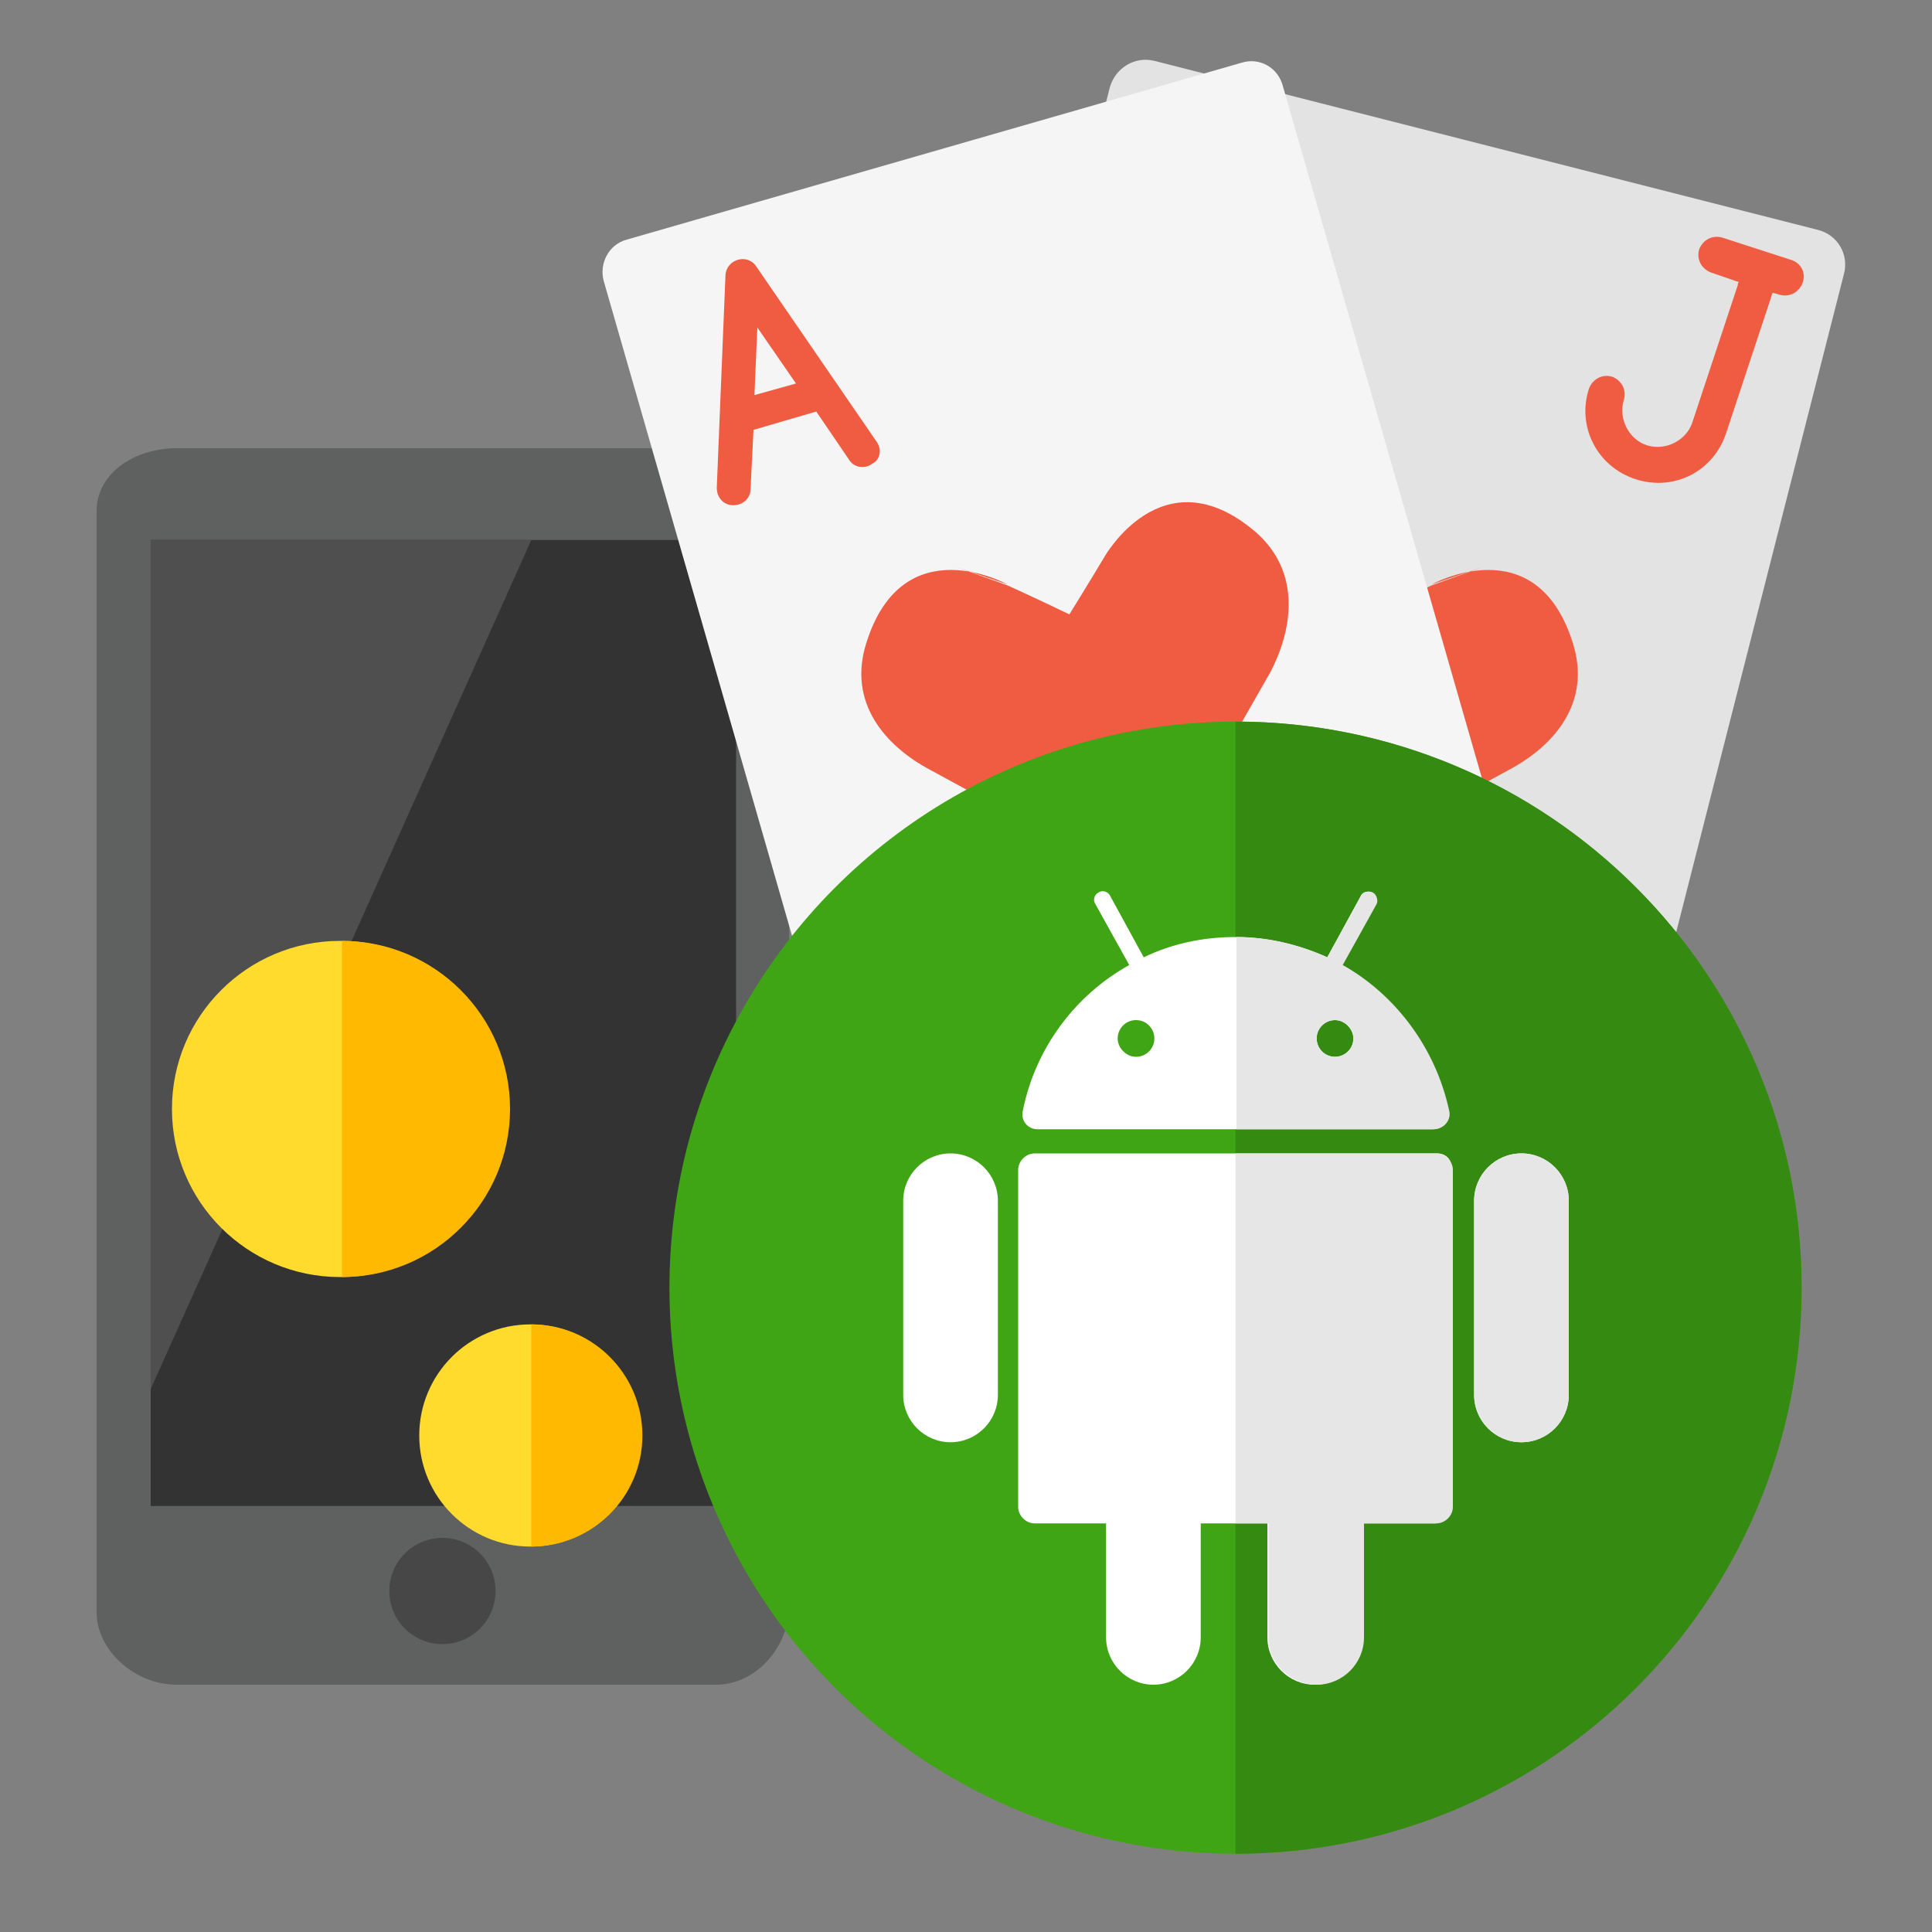 <svg id="Layer_1" xmlns="http://www.w3.org/2000/svg" xmlns:xlink="http://www.w3.org/1999/xlink" viewBox="0 0 200 200" enable-background="new 0 0 200 200"><rect x="0" y="0" width="200" height="200" fill="#808080" stroke="none"/><style>.st0{fill:#5f6060}.st1{fill:#333}.st2{fill:#474747}.st3{fill:#4f4f4f}.st4{fill:#e3e3e3}.st5{fill:#f05c42}.st6{fill:#f5f5f5}.st7{fill:#3fa514}.st8{fill:#358a11}.st9{fill:#fff}.st10{fill:#e6e6e6}.st11{fill:#ffdb2d}.st12{fill:#ffb900}</style><g id="XMLID_3054_"><g id="XMLID_3140_"><g id="XMLID_3170_"><path id="XMLID_3210_" class="st0" d="M74.1 174.4H18.3c-4.4.0-8.3-3.6-8.3-7.5v-114c0-3.9 3.9-6.5 8.3-6.5h55.8c4.4.0 7.6 2.8 7.6 6.8v101.1 12C81.7 170.2 78.5 174.4 74.1 174.4z"/><path id="XMLID_3205_" class="st1" d="M15.6 55.9h60.6v1e2H15.6z"/><circle id="XMLID_3193_" class="st2" cx="45.8" cy="164.7" r="5.5"/></g></g><path id="XMLID_3105_" class="st3" d="M55 55.9 15.6 143.8V55.9z"/></g><g id="XMLID_2878_"><g id="XMLID_2895_"><path id="XMLID_2898_" class="st4" d="M119.5 6.3l68.7 17.5c2 .5 3.2 2.5 2.7 4.5L166 126c-.5 2-2.5 3.2-4.5 2.7l-68.7-17.5c-2-.5-3.2-2.5-2.7-4.5L114.9 9C115.5 7 117.5 5.8 119.5 6.3"/><path id="XMLID_2897_" class="st5" d="M185.4 26.9l-7.1-2.3c-1-.3-2 .2-2.4 1.2-.3 1 .2 2 1.2 2.4l2.9 1c-.1.1-.1.2-.1.3l-4.7 14.2c-.6 1.9-2.8 3-4.7 2.4-1.9-.6-3-2.8-2.4-4.7.3-1-.2-2-1.2-2.4-1-.3-2 .2-2.4 1.2-1.3 3.9.8 8.1 4.8 9.4s8.1-.8 9.4-4.8l4.7-14.2c0-.1.1-.2.1-.3l.7.2c1 .3 2-.2 2.4-1.2C187 28.2 186.4 27.2 185.4 26.9z"/><path id="XMLID_2896_" class="st5" d="M153.5 58.7l-5.3 1.8c0 0 10.8-6 14.6 6 2 6.2-1.9 10.7-6.6 13.2l-20.4 11.1c-1.1.5-2.5.1-3.2-.9L121 69.6c-2.2-4.2-3.4-10.3 1.6-14.6 9.6-8.1 15.6 2.7 15.6 2.7 1.8 3 3.6 5.9 3.6 5.9s3.3-1.6 6.4-3"/></g><g id="XMLID_385_"><path id="XMLID_2891_" class="st6" d="M128.5 6.5 64.9 24.8c-1.9.5-2.9 2.5-2.4 4.3l26 90.4c.5 1.9 2.5 2.9 4.3 2.4l63.6-18.3c1.9-.5 2.9-2.5 2.4-4.3l-26-90.4C132.3 7 130.4 5.9 128.5 6.5"/><path id="XMLID_2890_" class="st5" d="M99 58.7l5.3 1.8c0 0-10.8-6-14.6 6-2 6.2 1.9 10.7 6.6 13.2l20.4 11.1c1.1.5 2.5.1 3.2-.9l11.6-20.3c2.2-4.2 3.4-10.3-1.6-14.6-9.6-8.1-15.6 2.7-15.6 2.7-1.8 3-3.6 5.9-3.6 5.9s-3.3-1.6-6.4-3"/><path id="XMLID_2887_" class="st5" d="M90.8 45.8 78.3 27.6c-.9-1.4-3.1-.8-3.2.9l-.9 22c0 1 .7 1.8 1.7 1.8 1 0 1.8-.7 1.8-1.7l.3-6.1 6.5-1.9 3.4 5c.5.8 1.6 1 2.4.4C91.1 47.6 91.3 46.6 90.8 45.8zM78.1 40.9l.3-7 4 5.8L78.1 40.9z"/></g></g><g id="XMLID_42_"><circle id="XMLID_64_" class="st7" cx="127.9" cy="133.3" r="58.6"/><path id="XMLID_63_" class="st8" d="M186.5 133.3c0-32.4-26.2-58.6-58.6-58.6v117.2C160.3 191.9 186.5 165.7 186.5 133.3z"/><path id="XMLID_51_" class="st9" d="M148.8 119.4h-41.7c-.9.0-1.7.8-1.7 1.7V156c0 .9.8 1.7 1.7 1.7h7.4v11.8c0 2.7 2.2 4.9 4.9 4.9 2.7.0 4.9-2.2 4.9-4.9v-11.8h6.9v11.8c0 2.7 2.2 4.9 4.9 4.9 2.7.0 4.9-2.2 4.9-4.9v-11.8h7.5c.9.0 1.7-.8 1.7-1.7v-34.9C150.4 120.1 149.7 119.4 148.8 119.4v0zm0 0M98.4 119.4c-2.7.0-4.9 2.2-4.9 4.9v20.1c0 2.7 2.2 4.9 4.9 4.9 2.7.0 4.9-2.2 4.9-4.9v-20.1C103.3 121.6 101.1 119.4 98.4 119.4v0zm0 0M157.5 119.4c-2.7.0-4.9 2.2-4.9 4.9v20.1c0 2.7 2.2 4.9 4.9 4.9 2.7.0 4.9-2.2 4.9-4.9v-20.1C162.4 121.6 160.2 119.4 157.5 119.4v0zm0 0M107.4 116.9h40.9c1.1.0 1.9-1 1.6-2-1.4-6.4-5.5-11.9-11-15l3.5-6.3c.2-.4.1-1-.3-1.2-.4-.2-1-.1-1.2.3l-3.5 6.4c-2.9-1.3-6.1-2.1-9.5-2.1-3.4.0-6.6.7-9.5 2.1l-3.5-6.4c-.2-.4-.8-.6-1.2-.3-.4.2-.6.8-.3 1.2l3.5 6.3c-5.6 3.1-9.7 8.6-11 15C105.6 116 106.4 116.9 107.4 116.9v0zM140.1 107.5c0 1.1-.9 1.9-1.9 1.9-1.1.0-1.9-.9-1.9-1.9.0-1.1.9-1.9 1.9-1.9C139.2 105.6 140.1 106.5 140.1 107.5v0zM117.6 105.6c1.1.0 1.9.9 1.9 1.9.0 1.1-.9 1.9-1.9 1.9-1 0-1.9-.9-1.9-1.9C115.7 106.5 116.5 105.6 117.6 105.6v0zm0 0"/><g id="XMLID_43_"><path id="XMLID_48_" class="st10" d="M136.3 174.4c2.7.0 4.9-2.2 4.9-4.9v-11.8h7.5c.9.0 1.7-.8 1.7-1.7v-34.9c0-.9-.8-1.7-1.7-1.7h-20.8v38.3h3.4v11.8C131.3 172.2 133.6 174.4 136.3 174.4z"/><path id="XMLID_45_" class="st10" d="M142.1 92.4c-.4-.2-1-.1-1.2.3l-3.5 6.4c-2.9-1.3-6.1-2.1-9.4-2.1v19.9h20.4c1.1.0 1.9-1 1.6-2-1.4-6.4-5.5-11.9-11-15l3.5-6.3C142.7 93.2 142.5 92.6 142.1 92.4zM140.1 107.5c0 1.1-.9 1.9-1.9 1.9-1.1.0-1.9-.9-1.9-1.9.0-1.1.9-1.9 1.9-1.9C139.2 105.6 140.1 106.5 140.1 107.5z"/><path id="XMLID_44_" class="st10" d="M157.5 119.4c-2.7.0-4.9 2.2-4.9 4.9v20.1c0 2.7 2.2 4.9 4.9 4.9 2.7.0 4.9-2.2 4.9-4.9v-20.1C162.4 121.6 160.2 119.4 157.5 119.4z"/></g></g><g id="XMLID_2221_"><g id="XMLID_2278_"><g id="XMLID_2282_"><circle id="XMLID_2283_" class="st11" cx="35.2" cy="114.8" r="17.4"/></g><path id="XMLID_2279_" class="st12" d="M35.4 97.4c9.6.0 17.4 7.8 17.4 17.4s-7.8 17.4-17.4 17.4V97.4z"/></g></g><g id="XMLID_2212_"><g id="XMLID_2213_"><g id="XMLID_2219_"><circle id="XMLID_2220_" class="st11" cx="54.9" cy="148.6" r="11.5"/></g><path id="XMLID_2214_" class="st12" d="M55 137.1c6.4.0 11.5 5.2 11.5 11.5.0 6.4-5.2 11.5-11.5 11.5v-23z"/></g></g></svg>